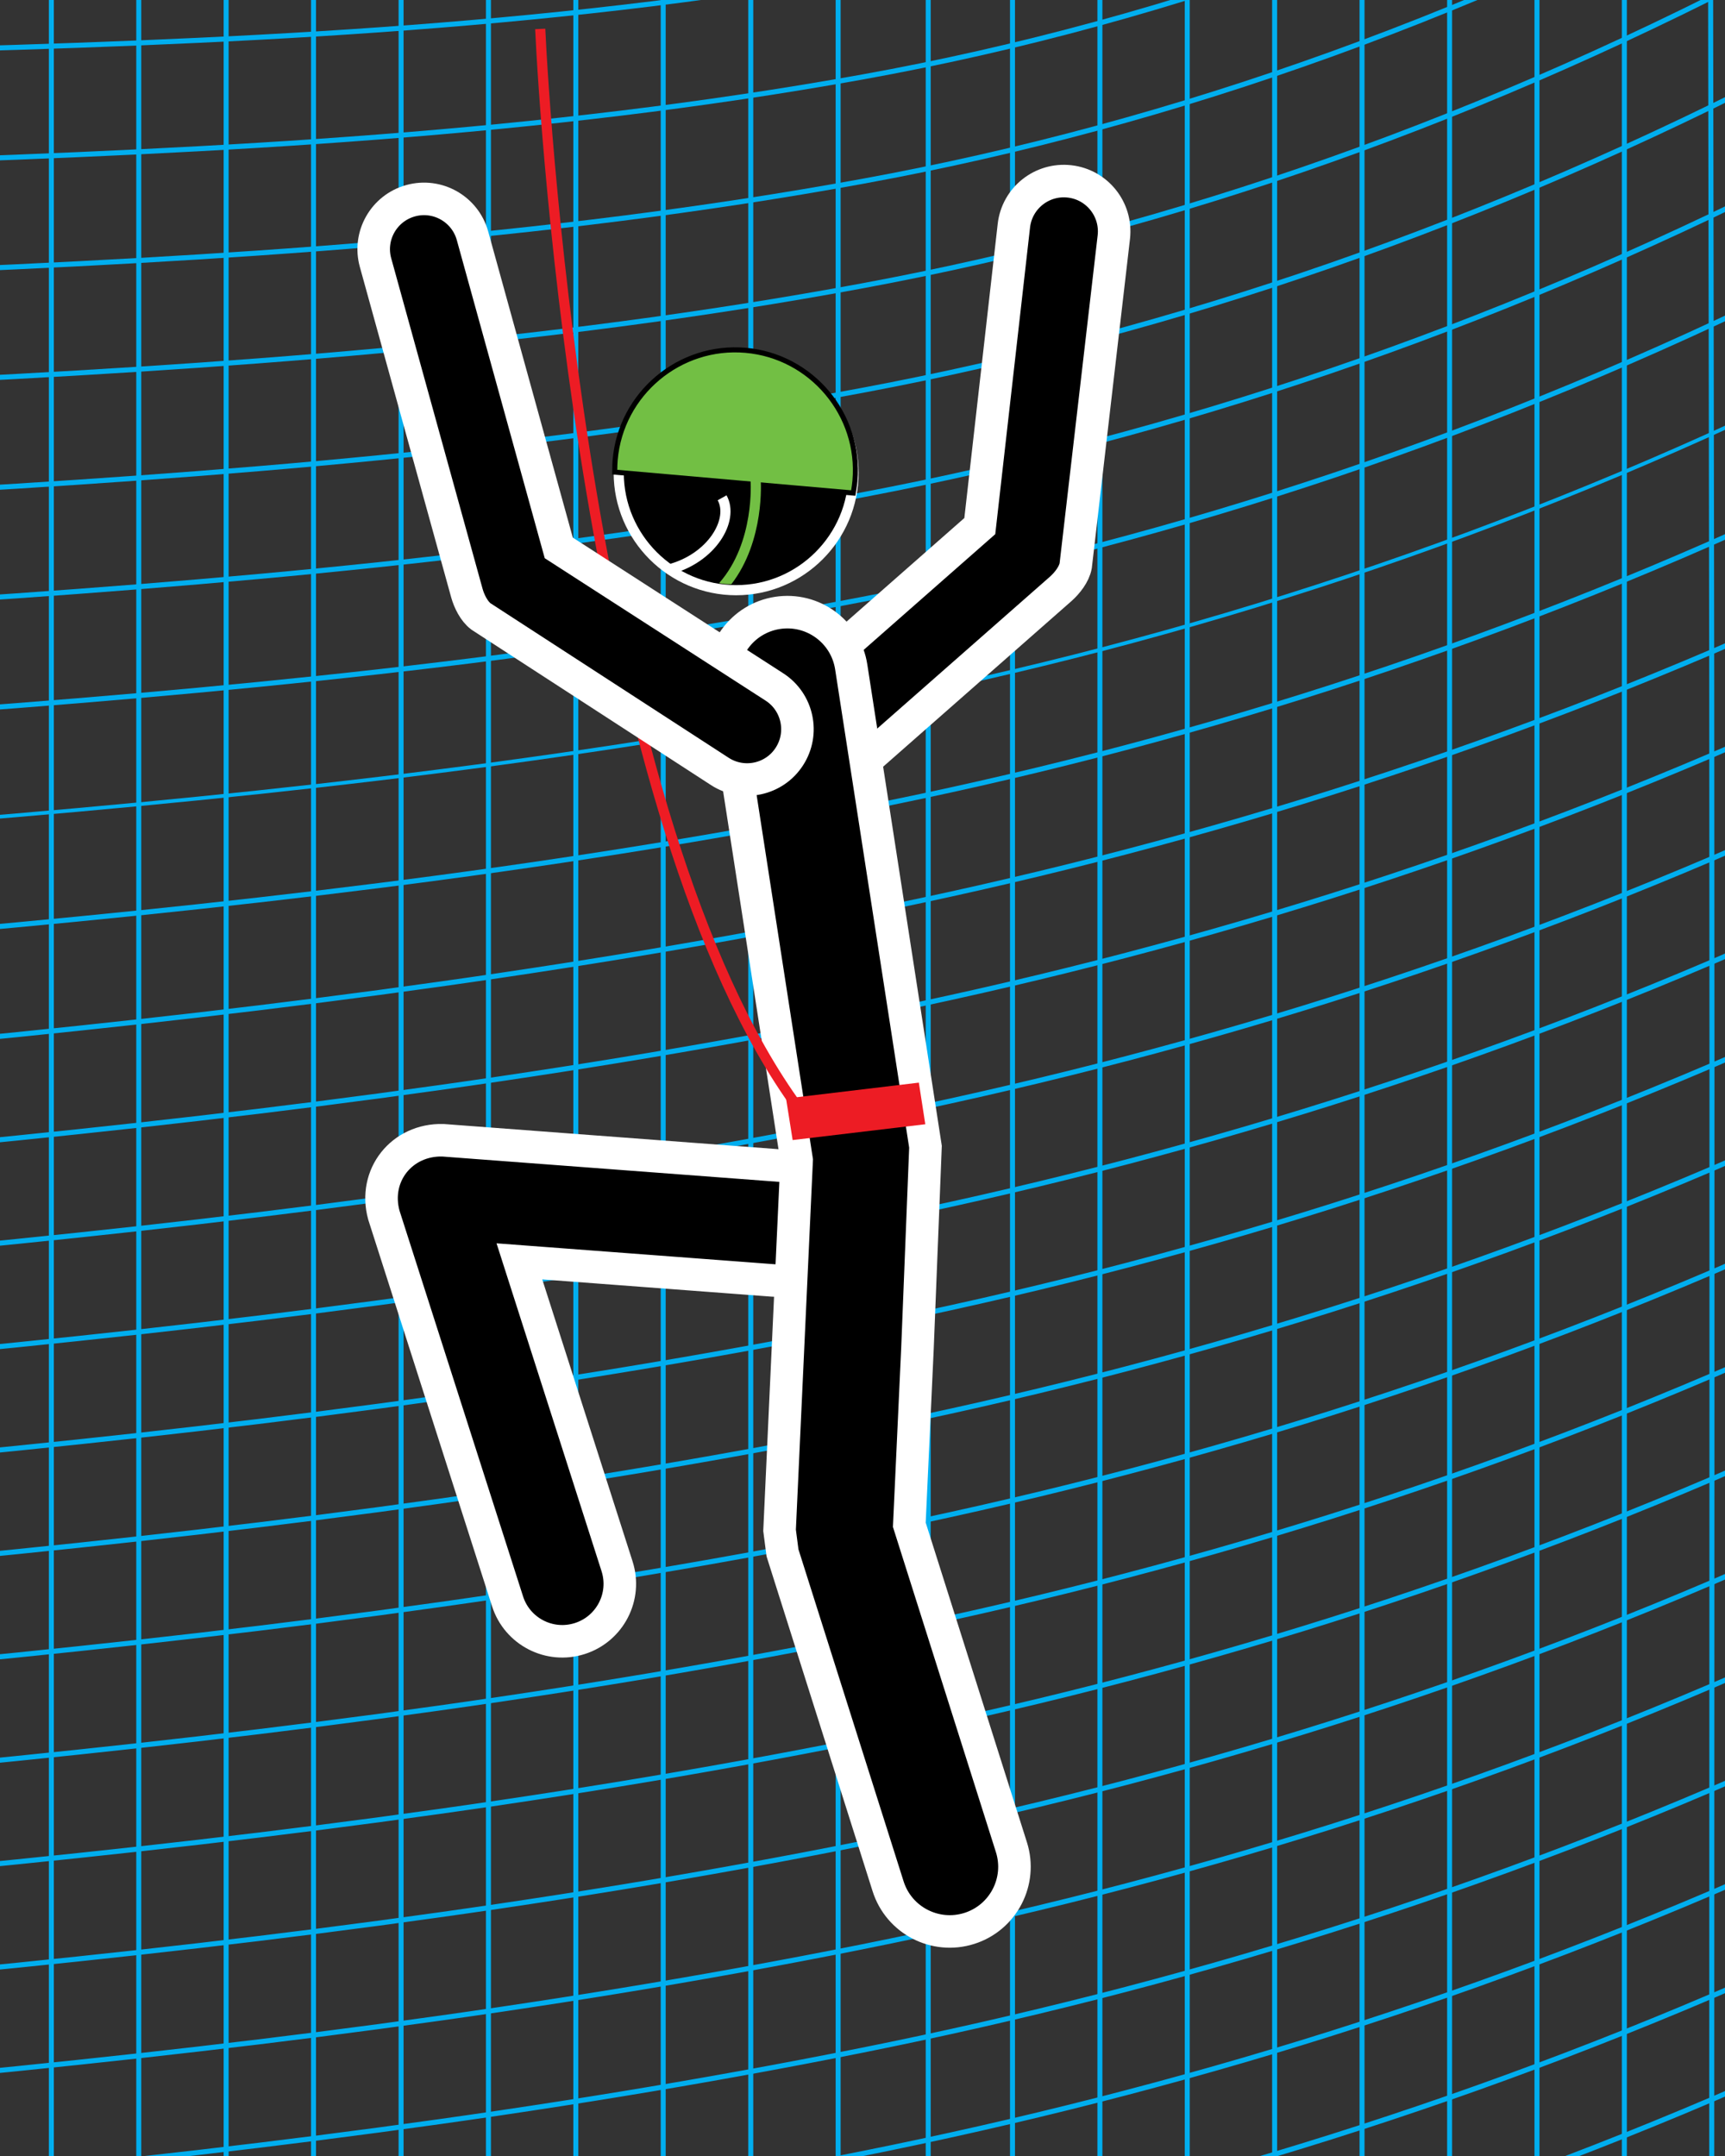 <?xml version="1.0" encoding="utf-8"?>
<!-- Generator: Adobe Illustrator 17.0.0, SVG Export Plug-In . SVG Version: 6.00 Build 0)  -->
<!DOCTYPE svg PUBLIC "-//W3C//DTD SVG 1.1//EN" "http://www.w3.org/Graphics/SVG/1.1/DTD/svg11.dtd">
<svg version="1.1" id="Layer_1" xmlns="http://www.w3.org/2000/svg" xmlns:xlink="http://www.w3.org/1999/xlink" x="0px" y="0px"
	 width="53.009px" height="66.262px" viewBox="3.205 25.296 53.009 66.262" enable-background="new 3.205 25.296 53.009 66.262"
	 xml:space="preserve">
<rect x="3.205" y="25.296" width="53.009" height="66.262" fill="#333333" stroke="none"/>
<path fill="none" stroke="#00AEEF" stroke-width="0.153" stroke-miterlimit="22.926" d="M34.319,104.901
	c0-15.282,0-30.576,0-45.858s0-30.588,0-45.882 M4.783,116.337c0-16.056,0-32.124,0-48.179c0-16.056,0-32.136,0-48.203
	 M37.005,103.428c0-15.282,0-30.588,0-45.87c0-15.294,0-30.6,0-45.906"/>
<path fill="none" stroke="#00AEEF" stroke-width="0.156" stroke-miterlimit="22.926" d="M0.007,26.86
	c9.897-0.268,19.815-0.655,29.696-2.415c9.615-1.712,19.188-5.277,28.78-10.773"/>
<path fill="none" stroke="#00AEEF" stroke-width="0.153" stroke-miterlimit="22.926" d="M7.469,115.678c0-15.961,0-31.933,0-47.882
	c0-15.96,0-31.945,0-47.917"/>
<path fill="none" stroke="#00AEEF" stroke-width="0.153" stroke-miterlimit="22.926" d="M39.689,101.83c0-15.409,0-30.83,0-46.238
	c0-15.409,0-30.841,0-46.25"/>
<path fill="none" stroke="#00AEEF" stroke-width="0.156" stroke-miterlimit="22.926" d="M0.007,30.263
	c9.897-0.34,19.815-0.817,29.696-2.6c9.606-1.734,19.174-5.225,28.758-10.588"/>
<path fill="none" stroke="#00AEEF" stroke-width="0.153" stroke-miterlimit="22.926" d="M10.154,114.929
	c0-15.853,0-31.743,0-47.596c0-15.866,0-31.743,0-47.608"/>
<path fill="none" stroke="#00AEEF" stroke-width="0.153" stroke-miterlimit="22.926" d="M42.374,99.936c0-15.49,0-30.991,0-46.48
	s0-31.003,0-46.504"/>
<path fill="none" stroke="#00AEEF" stroke-width="0.156" stroke-miterlimit="22.926" d="M0.007,33.66
	c9.897-0.412,19.815-0.984,29.696-2.79c9.612-1.757,19.188-5.178,28.78-10.422"/>
<path fill="none" stroke="#00AEEF" stroke-width="0.153" stroke-miterlimit="22.926" d="M12.839,114.128c0-15.77,0-31.552,0-47.323
	c0-15.77,0-31.552,0-47.334"/>
<path fill="none" stroke="#00AEEF" stroke-width="0.153" stroke-miterlimit="22.926" d="M45.06,98.297c0-15.641,0-31.306,0-46.947
	s0-31.306,0-46.959"/>
<path fill="none" stroke="#00AEEF" stroke-width="0.156" stroke-miterlimit="22.926" d="M0.007,37.057
	c9.897-0.484,19.816-1.141,29.696-2.976c9.611-1.784,19.188-5.132,28.78-10.249"/>
<path fill="none" stroke="#00AEEF" stroke-width="0.153" stroke-miterlimit="22.926" d="M15.53,113.188c0-15.663,0-31.362,0-47.037
	s0-31.362,0-47.049"/>
<path fill="none" stroke="#00AEEF" stroke-width="0.152" stroke-miterlimit="22.926" d="M47.751,101.45
	c0-16.625,0-33.251,0-49.876s0-33.276,0-49.914"/>
<path fill="none" stroke="#00AEEF" stroke-width="0.156" stroke-miterlimit="22.926" d="M0.007,40.459
	c9.897-0.561,19.815-1.309,29.696-3.166c9.61-1.807,19.187-5.08,28.78-10.071"/>
<path fill="none" stroke="#00AEEF" stroke-width="0.153" stroke-miterlimit="22.926" d="M18.215,112.233
	c0-15.592,0-31.195,0-46.787s0-31.195,0-46.799"/>
<path fill="none" stroke="#00AEEF" stroke-width="0.154" stroke-miterlimit="22.926" d="M50.436,96.264c0-15.729,0-31.481,0-47.209
	c0-15.337,0-29.887,0-46.054"/>
<path fill="none" stroke="#00AEEF" stroke-width="0.156" stroke-miterlimit="22.926" d="M0.007,43.857
	c9.897-0.633,19.815-1.471,29.696-3.352c9.603-1.828,19.176-5.029,28.763-9.889"/>
<path fill="none" stroke="#00AEEF" stroke-width="0.153" stroke-miterlimit="22.926" d="M20.9,111.177c0-15.508,0-31.04,0-46.549
	c0-15.508,0-31.04,0-46.56"/>
<path fill="none" stroke="#00AEEF" stroke-width="0.154" stroke-miterlimit="22.926" d="M53.121,94.707c0-15.909,0-31.819,0-47.717
	c0-14.158,0-28.336,0-42.507"/>
<path fill="none" stroke="#00AEEF" stroke-width="0.156" stroke-miterlimit="22.926" d="M0.007,47.259
	c9.897-0.705,19.815-1.635,29.696-3.542c9.685-1.869,19.342-5.037,29.012-9.84"/>
<path fill="none" stroke="#00AEEF" stroke-width="0.153" stroke-miterlimit="22.926" d="M23.585,110.066
	c0-15.449,0-30.898,0-46.346c0-15.437,0-30.91,0-46.359"/>
<path fill="none" stroke="#00AEEF" stroke-width="0.154" stroke-miterlimit="22.926" d="M55.806,93.558
	c0-15.78,0.018-31.583,0-47.363c-0.015-12.954-0.06-26.744-0.031-40.005"/>
<path fill="none" stroke="#00AEEF" stroke-width="0.115" stroke-miterlimit="22.926" d="M0.007,50.656
	c9.897-0.777,19.814-1.795,29.696-3.727c9.916-1.939,19.805-5.133,29.708-9.998"/>
<path fill="none" stroke="#00AEEF" stroke-width="0.153" stroke-miterlimit="22.926" d="M26.276,108.878
	c0-15.377,0-30.767,0-46.144c0-15.389,0-30.79,0-46.18"/>
<path fill="none" stroke="#00AEEF" stroke-width="0.156" stroke-miterlimit="22.926" d="M0.007,54.054
	c9.897-0.854,19.814-1.957,29.696-3.912c9.605-1.901,19.187-4.893,28.78-9.375"/>
<path fill="none" stroke="#00AEEF" stroke-width="0.153" stroke-miterlimit="22.926" d="M28.961,107.621c0-15.33,0-30.695,0-46.025
	c0-15.342,0-30.707,0-46.049"/>
<path fill="none" stroke="#00AEEF" stroke-width="0.153" stroke-miterlimit="22.926" d="M31.729,105.168c0-15.33,0-30.695,0-46.025
	c0-15.342,0-30.707,0-46.049"/>
<path fill="none" stroke="#00AEEF" stroke-width="0.156" stroke-miterlimit="22.926" d="M0.007,57.456
	c9.897-0.926,19.813-2.127,29.696-4.108c9.616-1.928,19.212-4.849,28.818-9.214 M0.007,60.634
	c9.897-0.927,19.813-2.127,29.696-4.108c9.616-1.928,19.212-4.849,28.818-9.214 M0.007,63.812
	c9.897-0.926,19.813-2.127,29.696-4.108c9.616-1.928,19.212-4.849,28.818-9.214 M0.007,66.99c9.897-0.926,19.813-2.127,29.696-4.108
	c9.616-1.928,19.212-4.849,28.818-9.214 M0.007,70.168c9.897-0.927,19.813-2.126,29.696-4.108
	c9.616-1.928,19.212-4.849,28.818-9.213 M0.007,73.346c9.897-0.926,19.813-2.127,29.696-4.108
	c9.616-1.928,19.212-4.849,28.818-9.213 M0.007,76.524c9.897-0.926,19.813-2.127,29.696-4.108
	c9.616-1.928,19.212-4.849,28.818-9.214 M0.007,79.702c9.897-0.927,19.813-2.127,29.696-4.108
	c9.616-1.928,19.212-4.849,28.818-9.213 M0.007,82.88c9.897-0.926,19.813-2.127,29.696-4.108c9.616-1.928,19.212-4.849,28.818-9.214
	 M0.007,86.058c9.897-0.926,19.813-2.127,29.696-4.108c9.616-1.928,19.212-4.849,28.818-9.214 M0.007,89.236
	c9.897-0.927,19.813-2.127,29.696-4.108c9.616-1.928,19.212-4.849,28.818-9.213 M0.007,92.414
	c9.897-0.926,19.813-2.126,29.696-4.108c9.616-1.928,19.212-4.849,28.818-9.214 M0.007,95.592
	c9.897-0.926,19.813-2.127,29.696-4.108c9.616-1.928,19.212-4.849,28.818-9.214 M0.007,98.77c9.897-0.927,19.813-2.127,29.696-4.108
	c9.616-1.928,19.212-4.849,28.818-9.213 M0.007,101.948c9.897-0.926,19.813-2.127,29.696-4.108
	c9.616-1.928,19.212-4.849,28.818-9.213"/>
<path stroke="#FFFFFF" stroke-width="1" stroke-miterlimit="22.926" d="M26.942,64.647l-7.776-0.585l3.001,9.371
	c0.298,0.929-0.215,1.924-1.144,2.221c-0.929,0.298-1.924-0.215-2.221-1.144l-3.801-11.869c-0.336-1.224,0.555-2.334,1.815-2.301
	l10.391,0.782c0.973,0.073,1.703,0.922,1.629,1.895C28.764,63.991,27.915,64.72,26.942,64.647L26.942,64.647z"/>
<path fill="none" stroke="#FFFFFF" stroke-width="0.623" stroke-miterlimit="22.926" d="M25.826,36.375
	c1.901,0,3.452,1.551,3.452,3.452s-1.551,3.452-3.452,3.452c-1.901,0-3.452-1.551-3.452-3.452S23.925,36.375,25.826,36.375
	L25.826,36.375z"/>
<path d="M25.826,36.375c1.901,0,3.452,1.551,3.452,3.452s-1.551,3.452-3.452,3.452c-1.901,0-3.452-1.551-3.452-3.452
	S23.925,36.375,25.826,36.375L25.826,36.375z"/>
<path stroke="#FFFFFF" stroke-width="1" stroke-miterlimit="22.926" d="M27.877,46.247l5.437-4.782l1.047-9.232
	c0.096-0.849,0.862-1.458,1.71-1.362c0.849,0.096,1.458,0.862,1.362,1.71l-1.172,10.103c-0.048,0.264-0.264,0.535-0.458,0.708
	l-5.885,5.176c-0.641,0.564-1.618,0.501-2.182-0.14C27.174,47.788,27.236,46.812,27.877,46.247L27.877,46.247z"/>
<path stroke="#FFFFFF" stroke-width="1" stroke-miterlimit="22.926" d="M29.363,45.793l2.282,14.746l-0.246,6.184
	l-0.251,5.434l3.138,9.911c0.331,1.047-0.249,2.164-1.295,2.495c-1.047,0.331-2.164-0.249-2.495-1.295L27.251,73.02l-0.09-0.692
	l0.267-5.788l0.258-5.589l-1.11-7.176l-1.141-7.373c-0.168-1.085,0.575-2.101,1.661-2.269C28.18,43.965,29.196,44.708,29.363,45.793
	L29.363,45.793z"/>
<polygon fill="#ED1C24" points="27.36,59.057 31.441,58.569 31.639,59.848 27.563,60.334 "/>
<path fill="none" stroke="#000000" stroke-width="0.312" stroke-miterlimit="22.926" d="M26.11,36.14
	c1.986,0.174,3.464,1.936,3.29,3.923c-0.009,0.102-0.023,0.202-0.04,0.302l-7.186-0.63c0-0.101,0.005-0.202,0.013-0.304
	C22.362,37.444,24.124,35.966,26.11,36.14L26.11,36.14z"/>
<path fill="#72BF44" d="M26.11,36.14c1.986,0.174,3.464,1.936,3.29,3.923c-0.009,0.102-0.023,0.202-0.04,0.302l-7.186-0.63
	c0-0.101,0.005-0.202,0.013-0.304C22.362,37.444,24.124,35.966,26.11,36.14L26.11,36.14z"/>
<path fill="#72BF44" d="M25.303,43.218c1.106-1.255,0.967-3.139,0.967-3.144l0.312-0.018c0,0.005,0.137,1.848-0.903,3.195
	C25.544,43.252,25.417,43.242,25.303,43.218L25.303,43.218z"/>
<path fill="none" stroke="#FFFFFF" stroke-width="0.312" stroke-miterlimit="22.926" d="M23.751,42.8
	c1.33-0.339,2.023-1.527,1.644-2.205"/>
<path fill="none" stroke="#ED1C24" stroke-width="0.312" stroke-miterlimit="22.926" d="M27.745,59.355
	c-6.485-8.834-7.814-30.447-7.939-33.17"/>
<path stroke="#FFFFFF" stroke-width="1" stroke-miterlimit="22.926" d="M25.327,49.006l-7.343-4.765
	c-0.212-0.16-0.361-0.466-0.431-0.714l-2.808-10.16c-0.228-0.823,0.255-1.674,1.078-1.902c0.823-0.228,1.675,0.255,1.902,1.078
	l2.651,9.592l6.626,4.273c0.718,0.463,0.924,1.42,0.461,2.137C27.002,49.262,26.045,49.469,25.327,49.006L25.327,49.006z"/>
</svg>
